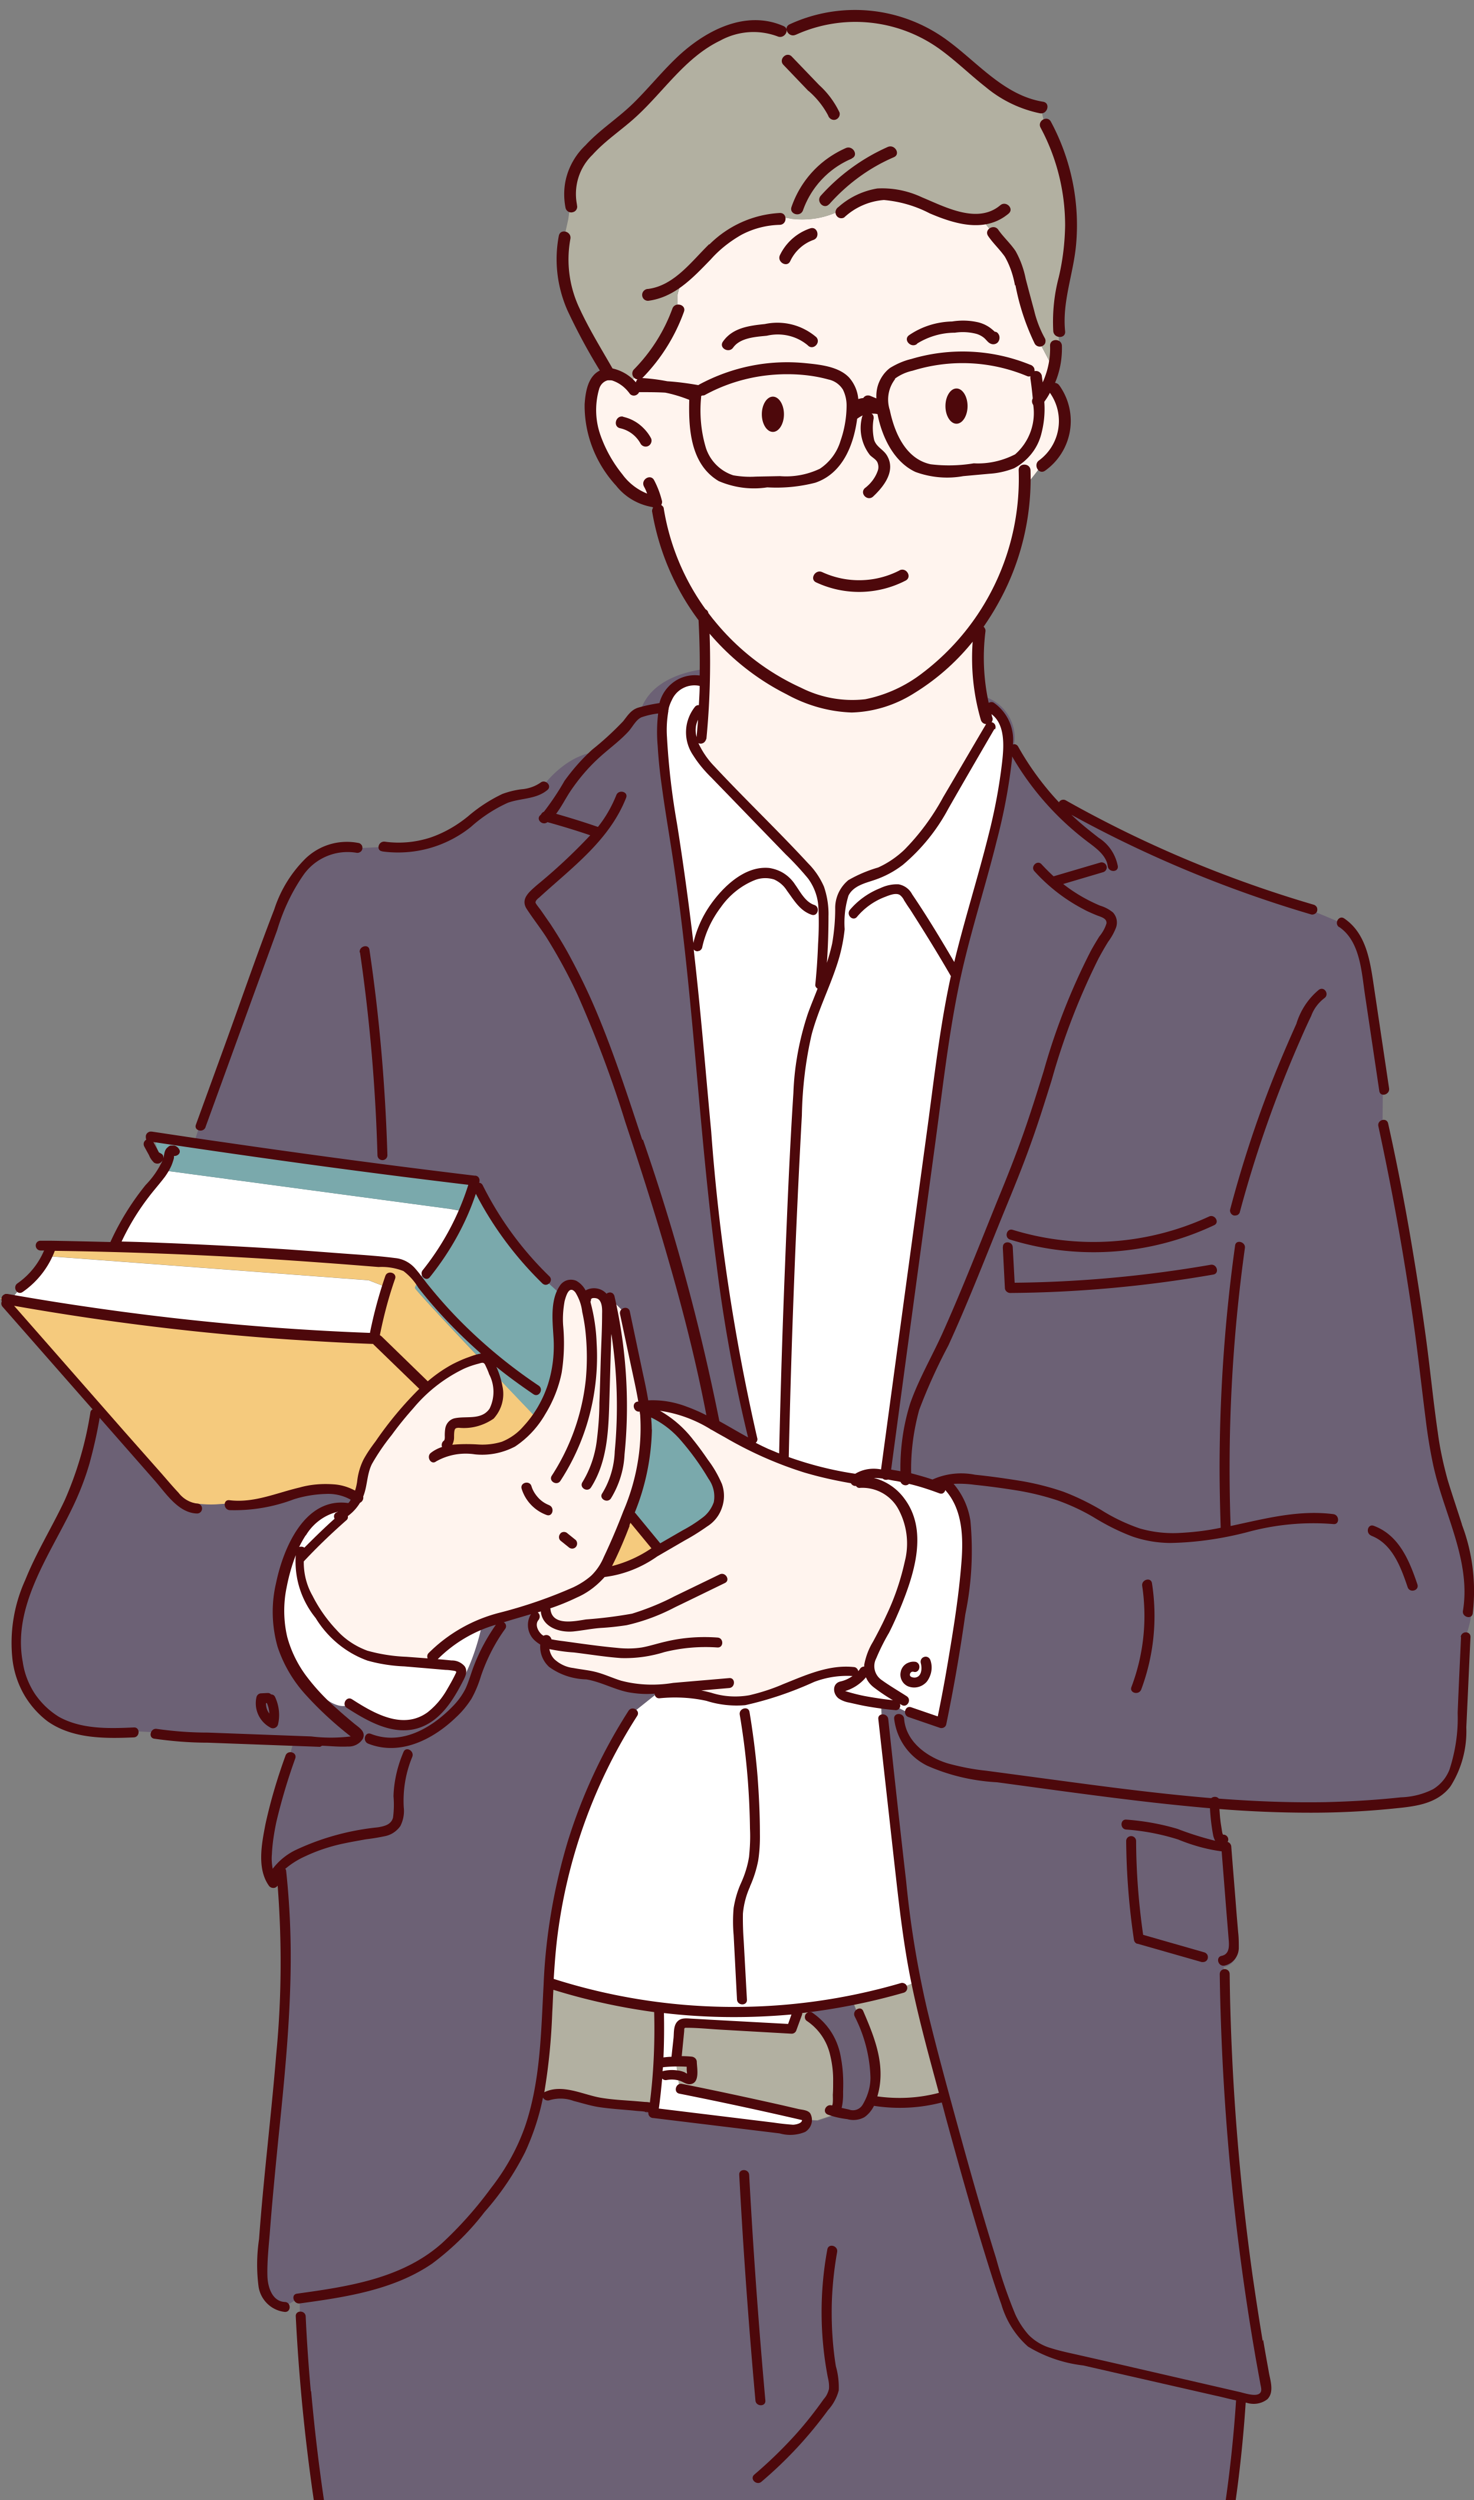 <svg xmlns="http://www.w3.org/2000/svg" width="92" height="156"><rect width="100%" height="100%" fill="#808080" stroke="none"/><path fill="#fff" d="M43.25 46.52c.12.29.28.56.47.82v-1.22c.07-.7.12-1.41.16-2.11l-.34.32c-.25.3-.42.67-.47 1.06-.05.39 0 .79.18 1.14Z"/><path fill="#fff4ee" d="m65.75 24.24-.32-.4c.12-.28.22-.58.29-.88l-.9-1.71c-.35-.65-.61-1.34-.77-2.07l-.55-2.09c-.09-.37-.2-.72-.38-1.06-.31-.57-.84-.98-1.19-1.53l-.68-.86c-1.27-.2-2.51-.5-3.73-.92-2.13-.72-3.23-.96-4.58.13-1.05.68-2.3.96-3.54.8-1.31-.3-2.68.02-3.73.86-1.01.66-1.9 1.48-2.64 2.41-.37.42-.62.92-.74 1.47v.96c-.54 1.48-1.39 2.84-2.49 3.96l-.64.8-1.18-.73v-.02c-.17 0-.33.04-.47.13a1.6 1.6 0 0 0-.61 1.12c-.15.91-.09 1.83.2 2.69.22.63.52 1.23.89 1.79.66 1.05 1.59 2.1 2.81 2.2l-.04-.15.27.74c.4 2.4 1.38 4.68 2.84 6.63.07 1.09.09 2.16.09 3.24l.14-.02v.89l-.02 1.2-.2.18c-.03.71-.09 1.41-.16 2.11v1.22c.28.37.6.72.92 1.04l5.17 5.33c.51.47.94 1.04 1.25 1.66.24.68.34 1.42.28 2.15-.02 1.3-.09 2.6-.2 3.9.37-.77.69-1.57.97-2.38.19-.44.28-.93.26-1.42-.09-.74.05-1.48.4-2.13.54-.5 1.19-.83 1.91-.98 2.11-.8 3.4-2.87 4.55-4.82l2.31-3.92.15-.43-.32-.59c-.09-.23-.36-1.33-.36-1.33l.05.03s0-.07.04-.08h.04l.06.03a14.74 14.74 0 0 1-.11-3.98l.06-.64c1.7-2.45 2.64-5.35 2.75-8.33.55-.65 1.1-1.39 1.1-1.39.73-.52 1.23-1.3 1.39-2.19s-.04-1.8-.56-2.52c-.03-.04-.05-.08-.08-.11Z"/><path fill="#fff" d="M52.43 105.73a.337.337 0 0 1-.11-.17.375.375 0 0 1 0-.21c-.05-.21-.03-.45-.09-.73-.02-.1-.03-.21-.03-.32-2.37.26-4.6 2.16-6.99 1.81-.55-.08-1.08-.27-1.62-.38-.84-.13-1.68-.15-2.52-.05l-.06-.02c-.78.63-1.58 1.26-1.58 1.26a33.35 33.35 0 0 0-5.1 14.67c-.07.71-.12 1.43-.16 2.15l.24.09c2.13.68 4.32 1.16 6.53 1.45-.07-.11-.04-.26.62-.26h8.39l-.15.35c.42-.04.83-.09 1.24-.15.99-.49 1.93-.73 2.1-.44.02.02.03.05.04.08 1.04-.2 2.06-.46 3.07-.76l.84-.34c-.05-.24-.09-.48-.15-.71-.4-2.11-.63-4.23-.87-6.35l-1.04-9.35s-.02-.37-.04-.98c-.73-.09-1.44-.23-2.15-.4-.15-.04-.31-.11-.44-.21l.02-.03Zm1.11-13.51a2.8 2.8 0 0 1 1.7-.34c1.12-8.35 2.26-16.71 3.39-25.05.26-1.84.5-3.66.89-5.47.99-4.72 2.81-9.26 3.3-14.06.12-1.16.03-2.56-.99-3.12l-.76-.69s-.02-.02-.02-.03l-.05-.03s.27 1.1.36 1.33l.32.61-.15.43-2.31 3.92c-1.14 1.95-2.43 4.02-4.55 4.82-.72.15-1.37.48-1.91.98a3.57 3.57 0 0 0-.4 2.13c.03.49-.07.98-.26 1.42-.27.81-.6 1.6-.97 2.38.12-1.3.19-2.59.2-3.9.05-.73-.04-1.45-.29-2.15-.31-.62-.73-1.19-1.25-1.66l-5.18-5.33c-.33-.33-.64-.68-.92-1.04-.19-.25-.35-.53-.47-.82-.16-.36-.22-.75-.17-1.14.05-.39.21-.76.46-1.06l.34-.32.2-.18v-1.2l-.38-.12c-.83-.2-1.68.21-2.06.98-.34.75-.49 1.59-.4 2.41.15 2.44.46 4.88.91 7.28 1.89 12.16 1.77 24.66 4.76 36.6l.04.5c1.99.98 4.11 1.64 6.3 1.97.02-.02.06-.08.3-.04v-.02Z"/><path fill="#b2b0a1" d="M41.06 125.35s-.08-.07-.1-.11c-2.22-.28-4.4-.77-6.53-1.45l-.24-.09a48.72 48.72 0 0 1-.66 7.13c.26-.02.49-.04.58-.05 1.12 0 2.23.14 3.3.41.7.1 1.4.14 2.11.21.21.02 1.2.09.84.1l.39.08c.29-2.06.39-4.15.32-6.23Zm12.13-.54c.14.28.25.58.35.87.43.92.75 1.87.96 2.85.19.93.07 1.9-.33 2.75l.42-.14c1.4.21 2.82.13 4.19-.27h.15c-.17-.64-.34-1.29-.52-1.93-.47-1.75-.93-3.48-1.3-5.25l-.84.34c-1.02.32-2.04.57-3.07.77Zm-1.47 6.9.2.03c.2-.05.26-.32.27-.54.09-.98.03-1.97-.15-2.92-.2-.97-.77-1.83-1.6-2.38 0 0-.38-.24.61-.73-.41.06-.83.11-1.24.15l-.14.33-.34.93-6.52-.37a.344.344 0 0 0-.28.02c-.09.04-.16.12-.19.21-.02.05-.03.11-.02.17l-.19 1.81.26 1.92c2.61.51 5.22 1.08 7.81 1.68.05.07.08.15.08.24l.73.04 1.37-.45-.67-.15s-.02.03-.03.02h.03Z"/><path fill="#fff" d="M24.37 78.82c.31 0 .61.08.89.2.29.19.54.44.73.73.05.06.09.12.15.18.72-1.2 2.86-4.33 2.86-4.33l-1.02-.18-17.78-2.39V73l-3.15 4.82c5.78.15 11.57.49 17.33 1ZM8.74 82.39c3.22.5 14.27 1.1 14.27 1.1l1.23-3.12-1.23-.48-20.1-1.51-2.24 2.73c1.56.26 5.52.89 8.06 1.28"/><path fill="#f5ca7d" d="M39.17 94.43c-.32.86-.7 1.69-1.07 2.51-.18.44-.4.86-.68 1.25 1.05-.33 2.08-.73 3.07-1.2l.73-.42-2.06-2.16Zm-27.82-.75c.69.17 1.4.25 2.12.23l.9-.06c1.25.07 2.48-.13 3.64-.58a6 6 0 0 1 3.65-.22c.26.08.49.21.67.4.1-.19.17-.39.22-.6.08-.34.09-.69.18-1.03.18-.56.46-1.07.84-1.52 1.68-2.34 3.59-4.84 6.39-5.49h.03c-2.34-2.47-4.08-4.35-4.08-4.43.06-.15.14-.31.23-.44-.05-.06-.09-.12-.15-.18-.19-.29-.44-.54-.73-.73-.28-.13-.58-.2-.89-.2-7.24-.64-14.51-1.01-21.78-1.1l.32.64 20.1 1.51 1.23.48-1.23 3.12s-11.05-.6-14.27-1.1C6.2 81.99 2.23 81.34.68 81.1l-.66-.11s3.01 3.67 5.95 7.07c2.45 2.82 4.84 5.47 5.37 5.6h.03Zm19.14-5.24c-.56.31-1.2.44-1.83.38a.89.89 0 0 0-.39.09c-.3.21-.15.73-.25 1.07-.03.09-.09.18-.17.23l.02.36c1.08-.27 2.4.11 3.51-.25.65-.25 1.23-.67 1.66-1.22.17-.19.32-.39.47-.6-.93-.98-1.85-1.95-2.71-2.85.16.38.26.78.31 1.18.08.61-.16 1.22-.61 1.61Z"/><path fill="#7aa9ac" d="m39.17 94.43 2.06 2.16 1.79-1.04c.8-.46 1.69-1.05 1.8-1.98 0-.73-.26-1.43-.73-1.99-.98-1.46-2.08-3-3.74-3.58h.18c-.13-.05-.25-.09-.34-.13.04.33.08.68.09 1.02.02 1.91-.36 3.78-1.11 5.53ZM27.97 75.4l1.02.18s-2.15 3.14-2.87 4.33c-.09.14-.17.28-.23.44 0 .08 1.75 1.96 4.08 4.42.12-.03.25-.03.36.02.11.08.2.19.23.32.08.17.15.35.22.53.86.92 1.79 1.88 2.71 2.85a7.592 7.592 0 0 0 1.37-4.29c0-1.16-.25-2.38.17-3.45l-.95-.87c-.27-.27-.54-.54-.79-.82a20.672 20.672 0 0 1-3.41-4.93l-.22-.46-17.54-2.4-2.51-.34.57 2.07v.03l17.79 2.39v-.02Z"/><path fill="#6c6175" d="M42.14 53.17c-.45-2.4-.75-4.84-.91-7.28-.09-.83.05-1.66.4-2.41.38-.77 1.23-1.17 2.06-.98l.39.12v-.89l-.13.02c-1.07.14-3.34.65-3.97 2.59-.32.11-.66.57-.87.86-.25.3-.52.57-.81.82-.34.3-.71.59-1.05.9-1.98.17-3.38 2.16-3.38 2.16-.61.36-1.3.57-2.01.62-1.36.34-2.35 1.47-3.52 2.22a6.621 6.621 0 0 1-4.47.93l-1.62.08c-1.3-.25-2.63.25-3.45 1.29a10.86 10.86 0 0 0-1.77 3.45l-4.58 12.6-.34 1.04 17.54 2.4.22.46c.9 1.8 2.06 3.45 3.41 4.93.26.28.52.56.79.82l.95.87s.02-.05.03-.08c.06-.18.18-.33.35-.44.47-.23.9.39 1.03.9 0 .02 0 .04.02.06l.07-.06c0-.3.31-.45.61-.43.23-.09.57.09.9.33v-.05l.23.24c.25.21.48.45.7.7l.84 3.97c.13.61.26 1.22.35 1.83a5.8 5.8 0 0 1 2.99.53c1.05.44 2.01 1.08 3 1.62.26.14.52.27.78.4l-.04-.5c-2.98-11.94-2.87-24.43-4.76-36.59l.02-.02Zm49.41 44.71c-.32-2.03-1.21-4.02-1.72-6.04-.38-1.69-.65-3.4-.8-5.12-.65-5.55-1.56-11.06-2.74-16.54l.02-2.2-1.01-6.82c-.2-1.35-.49-2.85-1.64-3.6l-1.77-.74a74.228 74.228 0 0 1-15.58-6.55l-2.6-2.65c-.17-.27-.33-.54-.49-.82.1-.34.13-.69.1-1.04a2.73 2.73 0 0 0-.98-1.81c-.27-.22-.59-.39-.92-.49-.08-.03-.15-.04-.23-.06l-.06-.03s-.07 0-.09.03v.04s0 .03.02.03l.76.69c1.02.56 1.11 1.98.99 3.12-.49 4.8-2.32 9.35-3.3 14.06-.38 1.81-.63 3.64-.89 5.47-1.14 8.35-2.28 16.7-3.39 25.05.77.08 1.51.29 2.2.62h.02l1.59.16c1.45 1.39 1.38 3.69 1.15 5.69-.36 3.09-.85 6.16-1.48 9.2l-1.98-.68-.57-.29-.34-.17-.79-.09.04.98 1.04 9.35c.24 2.13.47 4.25.87 6.35.04.24.09.48.15.71.37 1.77.83 3.51 1.3 5.25.17.64.34 1.29.52 1.93 1.11 4.12 2.24 8.24 3.58 12.29.41 1.22.9 2.52 1.98 3.22.59.33 1.23.56 1.9.68l10.99 2.51.32.07c.49.11 1.17.14 1.25-.45v-.25c-1.59-8.5-2.44-17.12-2.57-25.77l-.35-6.13-.14-4.52c3.89.35 7.8.32 11.69-.09.72-.03 1.41-.24 2.04-.58 1.3-.85 1.49-2.63 1.57-4.18l.12-2.68c.03-.06.14-1.75.2-3.01.47-1.33.49-2.76.05-4.11Zm-52.25 7.43c-.82-.15-1.57-.57-2.38-.76-.73-.08-1.43-.24-2.12-.48-.31-.13-.56-.37-.7-.67-.15-.3-.19-.64-.11-.97a1.98 1.98 0 0 1-.4-.23.987.987 0 0 1-.26-1.35c.15-.2.26-.42.32-.66-1.21.38-2.45.69-3.59 1.14-.44 2.09-1.54 4.89-3.37 5.81-.23.16-.49.29-.75.38-1.45.46-2.95-.4-4.23-1.22 0 0-.41.35-1.43-.37-.26-.19-.5-.39-.73-.61a6.934 6.934 0 0 1-2.2-4.46c-.26-1.62.61-3.44.96-4.44.08-.27.24-.52.46-.7.12-.35.34-.67.63-.91.72-.62 1.65-.95 2.6-.92.12-.15.22-.31.32-.48-.2-.18-.43-.32-.67-.4a5.995 5.995 0 0 0-3.65.22c-1.16.45-2.4.65-3.64.58l-.9.06c-.71.03-1.42-.05-2.12-.23-.53-.14-2.92-2.76-5.38-5.61l-.05.13a23.72 23.72 0 0 1-.98 3.99c-.7 1.69-1.5 3.34-2.4 4.94-.9 1.61-1.43 3.38-1.57 5.22-.12 1.87.7 3.66 2.18 4.79 1.48 1 3.38.99 5.16.92l10.06.53-.31 1.11c-.72 1.87-1.21 3.82-1.46 5.81-.12.71.02 1.45.39 2.07 0-.44.21-.86.56-1.13l-.06.34c.95 8.14-.71 16.35-1.15 24.53-.07.57-.02 1.14.15 1.68.18.56.67.95 1.24 1l.84-.51.14-.02c2.93-.41 6-.89 8.37-2.65.97-.77 1.86-1.66 2.62-2.63 1-1.11 1.87-2.34 2.58-3.64.58-1.15 1.01-2.39 1.25-3.65.39-2.36.61-4.74.66-7.13.04-.72.09-1.44.16-2.15.52-5.23 2.27-10.25 5.1-14.67l1.58-1.26c-.1-.03-.35-.12-.7-.26-.34 0-.68-.02-1.02-.08"/><path fill="#fff" d="m42.41 130.35-.26-1.92c.06-.61.13-1.22.19-1.81-.03-.2.12-.39.32-.41.06 0 .11 0 .17.02l6.52.37.34-.93.14-.33.15-.35h-8.39c-.67 0-.68.15-.61.26.03.04.07.08.1.11.09 2.09-.03 4.17-.32 6.25-.02.09-.03.18-.04.27l8.34 1.01c.31.07.62.04.91-.07.2-.1.33-.31.34-.53 0-.09-.03-.17-.08-.24-2.58-.62-5.19-1.18-7.8-1.7Z"/><path fill="#6c6175" d="M66.37 147.08a5.62 5.62 0 0 1-1.9-.68c-1.08-.7-1.58-2-1.98-3.22-1.35-4.06-2.47-8.17-3.58-12.29h-.15c-1.37.39-2.79.48-4.19.26l-.42.14c.4-.86.52-1.82.33-2.75-.2-.98-.53-1.95-.96-2.85-.1-.3-.22-.59-.35-.87-.02-.02-.03-.05-.04-.08-.16-.28-1.11-.05-2.1.44s-.61.73-.61.73c.83.54 1.41 1.4 1.6 2.38.19.97.24 1.95.15 2.92 0 .21-.06.49-.27.54l-.2-.02h.02l.67.15-1.37.45-.73-.04c0 .22-.15.43-.34.53-.29.11-.61.14-.91.07l-8.34-1.01c.02-.09.03-.18.04-.27l-.38-.11c.37-.02-.62-.08-.84-.1-.71-.07-1.41-.1-2.11-.21a13.62 13.62 0 0 0-3.3-.41c-.09.02-.32.04-.58.05-.25 1.27-.67 2.5-1.25 3.65a20.82 20.82 0 0 1-2.58 3.64c-.78.98-1.66 1.86-2.62 2.63-2.38 1.77-5.43 2.26-8.37 2.65v1.13c.36 7.13 1.35 14.21 2.93 21.16l.43 1.22s21.69 1.47 33.01 1.22c11.32-.25 19.03 0 19.03 0a83.99 83.99 0 0 0 3.27-18.47l.02-.07-11.03-2.51-.02.02Z"/><path fill="#fff4ee" d="M43.58 105.72c.55.1 1.08.3 1.62.38 2.4.35 4.63-1.53 6.99-1.81.35-.04.69-.04 1.04 0 0 0 .84.32.98.03.05-.19.09-.38.09-.57.12-.59.33-1.16.65-1.67.03-.05.07-.11.1-.17.02-.03.03-.06.04-.09.78-1.59 1.95-4.42 1.76-5.81-.19-1.42-.62-2.65-2.04-3.33a4.6 4.6 0 0 0-1.3-.47c-.24-.03-.28.03-.28.03a21.39 21.39 0 0 1-6.3-1.97c-.26-.13-.53-.27-.78-.4-1-.55-1.96-1.17-3-1.62-.94-.44-1.97-.62-2.99-.53 0 .05.02.1.03.16.09.03.21.08.34.13h-.18c1.66.56 2.75 2.12 3.74 3.58.47.56.73 1.26.73 1.99-.11.92-1 1.51-1.8 1.98l-1.79 1.04-.73.42c-1 .47-2.03.87-3.07 1.2-.03.03-.05.07-.08.09-.35.39-.78.71-1.25.94-.78.4-1.61.74-2.45.99-.07.24-.18.46-.32.66a.987.987 0 0 0 .26 1.35c.12.09.26.17.39.23-.15.67.19 1.35.82 1.63.68.24 1.39.4 2.12.48.81.19 1.56.6 2.38.76.33.06.67.09 1.02.08.34.14.59.22.7.26l.06.02c.84-.09 1.69-.07 2.52.05M36.93 81c.03-.13.11-.23.22-.28-.3-.03-.61.13-.61.43l-.07.06c.07.25.13.5.18.75.13-.48.23-.81.27-.96Z"/><path fill="#fff4ee" d="M37.36 98.3s.05-.06.08-.09c.27-.39.5-.8.68-1.25.37-.83.73-1.67 1.07-2.51.74-1.75 1.13-3.63 1.11-5.53-.02-.34-.05-.68-.09-1.02 0-.05-.02-.1-.03-.16-.09-.62-.22-1.22-.35-1.83l-.84-3.97c-.22-.25-.45-.48-.7-.7l-.24-.24v.05c-.32-.25-.67-.43-.9-.33-.11.05-.2.16-.22.28-.04.15-.15.48-.28.95-.05-.26-.11-.5-.18-.75 0-.02 0-.04-.02-.06-.14-.5-.56-1.12-1.03-.9-.16.1-.29.26-.35.44 0 .03-.02.05-.03.08-.43 1.08-.17 2.29-.17 3.45a7.6 7.6 0 0 1-1.37 4.3c-.15.21-.3.41-.47.6-.44.55-1.01.97-1.66 1.21-1.12.37-2.43-.02-3.51.25l-.02-.36c.09-.05.15-.14.17-.23.1-.34-.05-.85.25-1.07.12-.07.26-.1.39-.09.64.06 1.27-.07 1.83-.38.46-.4.7-1 .62-1.61-.04-.41-.15-.8-.31-1.18-.07-.18-.15-.35-.22-.53a.618.618 0 0 0-.23-.32.633.633 0 0 0-.36-.02h-.03c-2.79.66-4.72 3.16-6.39 5.49-.37.45-.65.97-.84 1.52-.09.33-.1.68-.18 1.03-.05.21-.13.41-.22.6-.09.17-.2.33-.32.48-.25.31-.56.56-.92.74l-1.25 1.47-1.19 1.33c.02 1.11.38 2.18 1.04 3.06a6.71 6.71 0 0 0 2.77 2.64c.86.32 1.77.5 2.68.52l1.66.14.15-.44c.86-.92 1.92-1.62 3.1-2.04 1.15-.44 2.39-.75 3.6-1.14.84-.26 1.67-.58 2.45-.99.47-.24.89-.55 1.25-.94"/><path fill="#fff" d="m59.03 92.67-1.59-.16h-.02c-.69-.33-1.44-.55-2.2-.62-.59-.07-1.19.05-1.7.34.45.09.89.26 1.3.47 1.42.68 1.84 1.92 2.04 3.33.19 1.39-.97 4.22-1.76 5.81-.02.03-.03.07-.04.09-.03.06-.06.12-.1.17-.32.51-.54 1.08-.65 1.67 0 .2-.04.39-.09.57-.14.27-.99-.03-.99-.03-.34-.04-.69-.04-1.04 0 0 .1.02.21.03.32.05.27.03.53.09.73-.03.14 0 .28.11.38.13.1.28.17.45.2.71.17 1.42.31 2.15.4.26.03.53.07.79.09l.34.17.57.29 1.98.69c.63-3.05 1.13-6.12 1.48-9.2.23-2 .3-4.29-1.15-5.69m-32.07 10.7-.15.45-1.66-.14c-.92-.03-1.83-.2-2.68-.52a6.593 6.593 0 0 1-2.77-2.64 5.368 5.368 0 0 1-1.04-3.06l1.19-1.33 1.25-1.47c.36-.17.67-.42.92-.73a3.82 3.82 0 0 0-2.6.92c-.29.24-.5.55-.63.91-.22.18-.38.42-.46.7-.35 1-1.22 2.82-.96 4.44.15 1.71.94 3.29 2.2 4.47.23.22.48.43.73.61 1.02.72 1.43.37 1.43.37 1.28.82 2.78 1.69 4.23 1.22.27-.09.52-.21.75-.38 1.83-.92 2.92-3.72 3.37-5.81a7.191 7.191 0 0 0-3.1 2.01Z"/><path fill="#b2b0a1" d="m39.15 24.12.64-.8c1.11-1.13 1.96-2.48 2.49-3.96v-.96c.12-.55.38-1.05.75-1.47.76-.94 1.66-1.76 2.64-2.41.52-.41 1.12-.71 1.77-.86.65-.15 1.32-.15 1.97 0 1.24.15 2.48-.13 3.54-.8 1.35-1.09 2.45-.85 4.58-.13 1.21.42 2.46.73 3.73.92l.68.86c.35.55.88.96 1.19 1.53.17.33.29.69.38 1.06l.55 2.09c.15.73.42 1.42.77 2.07l.9 1.71c.56-.55.31-2.28.31-2.28-.18-1.52.33-3.02.58-4.53.46-2.87-.04-5.81-1.42-8.37l-.24-1.08a7.476 7.476 0 0 1-3.53-1.79c-1-.9-2.05-1.74-3.13-2.51a9.426 9.426 0 0 0-8.88-.57l-.76.09c-1.76-.8-3.85-.04-5.37 1.16s-2.63 2.8-4.09 4.08c-.96.73-1.85 1.52-2.68 2.39-.42.44-.72.97-.88 1.55s-.18 1.19-.06 1.78l-.11.79-.26 1.17c-.24 1.19-.17 2.4.19 3.56.33.95.77 1.86 1.29 2.7l1.29 2.28v.02l1.19.73Z"/><path fill="#6c6175" d="M72.78 114.25s2.97-.02 3.58.57c.45.44.77 4.66.9 6.77.03.62-.44 1.14-1.04 1.17h-1.18l-2.27-8.5Z"/><path fill="#4d080b" d="M63.05 77.35c4.21 1.3 8.74.98 12.73-.9.37-.17.04-.71-.32-.54a17.17 17.17 0 0 1-12.25.83c-.38-.12-.55.49-.16.61Z"/><path fill="#4d080b" d="m62.59 77.83.13 2.53c0 .17.15.31.32.32 4.26-.03 8.5-.42 12.69-1.15.4-.07.23-.68-.17-.61-4.04.7-8.13 1.08-12.23 1.12l-.12-2.22c-.02-.4-.64-.4-.61 0Zm20.99-19.99c1.31.88 1.4 2.79 1.61 4.2l.9 6.04c.06.4.67.23.61-.17l-.95-6.37c-.23-1.54-.46-3.29-1.85-4.23-.33-.23-.65.31-.32.54Zm7.67 37.29c-.29-.92-.61-1.85-.89-2.77-.27-.98-.49-1.98-.62-2.98-.3-2.05-.49-4.12-.78-6.19-.28-2.06-.61-4.13-.96-6.18-.4-2.32-.85-4.61-1.36-6.91-.09-.39-.69-.23-.61.17.87 4.02 1.6 8.07 2.18 12.15.29 2.04.51 4.07.77 6.11.12 1 .28 1.99.49 2.96.21.94.51 1.85.81 2.75.67 2.01 1.39 4.12 1.03 6.27-.07.39.54.57.61.17.22-1.88 0-3.78-.68-5.56Zm-.06 7.02c-.07 1.58-.15 3.16-.21 4.74.04 1.2-.14 2.39-.51 3.53-.2.51-.55.93-1.02 1.22-.63.32-1.32.49-2.02.51-1.56.17-3.11.26-4.68.3-2.24.04-4.45-.05-6.68-.22a.299.299 0 0 0-.23-.11.35.35 0 0 0-.24.08c-3.85-.32-7.68-.86-11.5-1.37l-2.54-.34c-.8-.08-1.6-.24-2.38-.45-1.29-.39-2.63-1.33-2.75-2.79-.03-.4-.66-.4-.62 0 .15 1.28.94 2.39 2.09 2.94 1.37.6 2.83.94 4.33 1.02 3.26.44 6.52.9 9.78 1.27 1.17.13 2.35.25 3.51.35.03.55.09 1.1.19 1.63.02.14.07.27.13.4-.79-.2-1.57-.44-2.34-.74-1.04-.31-2.12-.5-3.2-.58-.4-.03-.4.6 0 .62 1.1.08 2.19.29 3.23.62.88.36 1.79.62 2.72.74l.27 3.43.15 1.85c.03.44.16 1.12-.42 1.24-.39.08-.23.68.17.61.52-.11.89-.56.9-1.1 0-.32 0-.65-.04-.97l-.09-1.06c-.11-1.44-.23-2.86-.34-4.29 0-.07-.03-.13-.07-.19a.355.355 0 0 0-.16-.11c.09-.15.03-.33-.11-.41a.283.283 0 0 0-.18-.04c0-.03-.02-.05-.03-.08-.02-.07-.03-.15-.04-.21-.03-.21-.07-.41-.09-.62-.03-.23-.04-.46-.06-.69 1.9.15 3.8.23 5.71.23 1.66 0 3.32-.08 4.96-.24 1.36-.14 2.85-.22 3.75-1.4.7-1.1 1.04-2.39.99-3.69.09-1.87.17-3.74.26-5.61.03-.42-.59-.42-.61 0v-.02ZM80.92 63.87c-.4.89-.79 1.79-1.16 2.69-1.19 2.9-2.18 5.88-2.98 8.91-.02.08 0 .16.04.23s.11.12.18.14c.08.02.16 0 .23-.02.07-.04.13-.1.15-.17.99-3.7 2.26-7.31 3.8-10.81.21-.49.43-.97.66-1.45.16-.44.44-.81.81-1.1.34-.22.03-.76-.32-.54-.67.55-1.15 1.28-1.41 2.11Z"/><path fill="#4d080b" d="m70.98 121.28 4.03 1.15c.08 0 .16 0 .23-.04s.12-.1.14-.18a.36.36 0 0 0-.02-.23.353.353 0 0 0-.17-.15l-3.84-1.1c-.28-1.94-.43-3.89-.44-5.85a.31.31 0 0 0-.09-.22c-.06-.06-.14-.09-.22-.09s-.16.03-.22.09a.31.31 0 0 0-.09.22c.02 2.07.18 4.13.49 6.19.03.11.11.2.21.22Z"/><path fill="#4d080b" d="M78.81 146.07c-.23-1.39-.44-2.76-.64-4.15-.77-5.53-1.23-11.09-1.38-16.66-.02-.69-.03-1.39-.04-2.08 0-.08-.03-.17-.09-.22-.06-.06-.14-.09-.22-.09s-.16.03-.22.09a.31.31 0 0 0-.09.22c.12 8.1.88 16.18 2.28 24.16.06.32.11.62.17.94.03.16.06.33.09.5.03.15.1.38 0 .51-.22.33-1.09 0-1.37-.05l-3.95-.91-3.95-.91-1.98-.45c-.61-.14-1.22-.26-1.82-.45-.53-.15-1.02-.44-1.41-.84-.34-.39-.62-.82-.83-1.29-.47-1.14-.87-2.3-1.19-3.48-.8-2.55-1.53-5.12-2.24-7.7-.71-2.59-1.43-5.19-2.06-7.81-.61-2.63-1.05-5.3-1.31-7.99-.31-2.69-.61-5.41-.9-8.1l-.22-2.04c-.04-.39-.67-.4-.62 0l.94 8.44c.31 2.74.59 5.5 1.16 8.2.47 2.25 1.08 4.46 1.68 6.68-1.25.33-2.55.4-3.84.22.06-.21.11-.42.14-.62.26-1.66-.38-3.21-1.02-4.7-.15-.37-.7-.05-.54.32.61 1.19.95 2.49.99 3.83 0 .61-.19 1.2-.5 1.71-.18.28-.53.4-.84.28l-.46-.1c.08-.33.1-.68.09-1.01.03-.7 0-1.4-.13-2.1-.09-.57-.29-1.12-.6-1.61s-.72-.9-1.2-1.23a.33.33 0 0 0-.24-.02c-.08.03-.14.08-.18.15-.07.15-.03.32.1.4.74.5 1.26 1.27 1.45 2.15.13.54.19 1.09.18 1.63 0 .27 0 .55-.02.82 0 .08.03.6-.05.67-.35-.13-.64.38-.28.56.4.15.81.24 1.23.29.36.1.74.06 1.07-.12.26-.18.46-.43.6-.71 1.41.22 2.85.15 4.23-.21.08.27.15.55.22.82.73 2.67 1.47 5.34 2.27 7.97.39 1.27.78 2.55 1.23 3.81.3 1.02.87 1.93 1.66 2.63 1.05.64 2.24 1.04 3.45 1.18l4.12.94 4.12.94c.43.09.86.21 1.3.3a84 84 0 0 1-2.17 14.2 78.99 78.99 0 0 1-1.08 4.01c-.02.08 0 .16.04.23s.11.12.18.14c.08.02.16 0 .23-.02.07-.04.13-.1.15-.17a83.9 83.9 0 0 0 3.25-18.25h.03c.45.15.94.08 1.32-.21.45-.45.18-1.18.09-1.72-.12-.66-.24-1.33-.35-1.99M57 104.31c.38.14.55-.47.17-.61a.808.808 0 0 0-.31 0c-.1.02-.2.06-.29.11-.09.06-.17.13-.23.22s-.1.18-.12.29c-.09.39.13.79.5.92.4.14.84.02 1.13-.31.29-.39.38-.89.22-1.34a.335.335 0 0 0-.15-.18.287.287 0 0 0-.24-.02c-.16.05-.25.21-.21.38.09.32.07.87-.37.91-.12 0-.3-.03-.31-.17 0-.1.07-.19.16-.2H57ZM23.88 53.13c.98.13 1.97.06 2.91-.2s1.84-.72 2.6-1.33c.69-.62 1.47-1.13 2.31-1.51.84-.3 1.77-.21 2.47-.8.31-.26-.14-.7-.44-.45-.35.24-.77.38-1.19.41-.4.05-.8.15-1.18.29-.78.37-1.5.84-2.15 1.4-.71.58-1.51 1.04-2.37 1.33-.91.29-1.87.38-2.81.25-.41-.06-.58.54-.18.6ZM12.83 70.32l2.97-8.17 1.5-4.11c.36-1.21.9-2.37 1.61-3.4a3.366 3.366 0 0 1 3.33-1.43c.08.02.16 0 .23-.04s.12-.1.14-.18a.36.36 0 0 0-.02-.23.353.353 0 0 0-.17-.15c-1.19-.25-2.42.09-3.32.93-.91.89-1.59 1.99-1.98 3.2-1.09 2.81-2.07 5.68-3.1 8.51l-1.79 4.92c-.15.38.46.54.6.16Zm9.64-10.89c.61 4.19.97 8.42 1.09 12.65 0 .08.03.16.09.22s.14.09.22.09.16-.03.22-.09a.31.31 0 0 0 .09-.22c-.13-4.29-.49-8.57-1.12-12.81-.05-.4-.66-.23-.61.16h.02Z"/><path fill="#4d080b" d="M20.1 108.93c.53.02 1.08.08 1.61.05.37.02.73-.16.93-.47.22-.45-.21-.7-.52-.95-.36-.3-.72-.6-1.07-.92-.71-.61-1.35-1.29-1.91-2.03s-.97-1.58-1.21-2.46a7.205 7.205 0 0 1-.04-3.1c.13-.68.32-1.36.57-2.01-.1 1.42.34 2.81 1.24 3.92.75 1.23 1.9 2.18 3.24 2.66.75.21 1.52.33 2.3.36l2.58.22c.17 0 .33.03.5.05.2.04.18.06.09.24-.15.31-.32.61-.49.9-.32.57-.73 1.06-1.24 1.46-1.54 1.11-3.34.06-4.71-.82-.34-.22-.66.33-.32.54 1.31.84 2.94 1.79 4.55 1.23 1.32-.46 2.1-1.74 2.7-2.91.15-.29.31-.61.1-.92-.2-.23-.5-.37-.81-.36-.29-.03-.58-.06-.87-.08a8.51 8.51 0 0 1 3.63-2.15c-.55.79-1.01 1.63-1.35 2.51-.19.48-.32.98-.53 1.45-.21.43-.5.82-.84 1.16-1.31 1.34-3.18 2.43-5.08 1.69-.38-.15-.54.46-.17.61 1.99.79 4.05-.26 5.48-1.64.37-.34.69-.73.96-1.15.26-.46.46-.96.61-1.46.36-1.04.86-2.03 1.5-2.91a.28.28 0 0 0-.04-.38c-.02-.02-.04-.03-.06-.03.57-.18 1.14-.34 1.71-.51-.34.56-.21 1.28.29 1.69.09.08.19.14.29.21-.04.52.16 1.03.55 1.39.67.49 1.48.76 2.32.78.91.15 1.72.62 2.61.8.55.1 1.1.14 1.66.09 0 .15.1.28.26.29h.04c.98-.1 1.98-.05 2.93.16.78.25 1.61.34 2.42.27 1.48-.33 2.92-.82 4.3-1.45a5.81 5.81 0 0 1 2.4-.37c-.22.16-.48.28-.75.34-.52.12-.5.75-.13 1.05.2.14.44.23.68.27.31.07.61.14.92.2.64.12 1.29.21 1.95.27.15.02.29-.09.31-.25 0-.04 0-.09-.02-.14l.1.06c.34.22.66-.32.32-.54-.53-.34-1.08-.66-1.59-1.03-.42-.31-.55-.87-.31-1.33.23-.55.5-1.09.8-1.6.27-.53.51-1.08.74-1.63.83-2.04 1.69-4.71.26-6.68a3.404 3.404 0 0 0-1.95-1.35c.19 0 .38.02.55.04.09.08.22.1.34.06.15.03.29.06.42.08.13.02.24.04.36.07.07.17.26.25.42.19.04-.02.08-.03.1-.07.65.15 1.28.36 1.9.59.04.02.08.02.12.02s.08 0 .11-.03c.04-.02.07-.05.09-.08a.37.37 0 0 0 .05-.11c1.08 1.2 1.13 2.94 1.01 4.48-.16 2.1-.5 4.19-.85 6.27-.19 1.13-.4 2.26-.63 3.37l-1.66-.57c-.38-.13-.55.47-.17.61l1.98.68c.17.04.34-.05.38-.22.47-2.28.87-4.57 1.19-6.87.4-1.92.5-3.87.32-5.83-.13-.86-.49-1.65-1.05-2.31.44-.02.87 0 1.31.06.88.09 1.76.21 2.63.35.87.14 1.72.35 2.54.62.84.3 1.65.68 2.4 1.14.73.44 1.49.82 2.29 1.12.76.26 1.54.39 2.34.4 1.61-.03 3.2-.26 4.76-.66 1.77-.49 3.61-.67 5.43-.52.4.05.39-.57 0-.62-2.19-.28-4.29.29-6.41.74-.21-5.8.09-11.6.89-17.34.06-.39-.55-.56-.61-.17-.64 4.58-.96 9.19-.97 13.81 0 1.27.03 2.54.07 3.81-.9.19-1.8.29-2.7.33-.79.03-1.6-.07-2.36-.29-.84-.29-1.66-.68-2.4-1.15-.75-.44-1.54-.83-2.36-1.14-.84-.29-1.72-.51-2.58-.66-.98-.16-1.96-.3-2.94-.4-.9-.18-1.83-.07-2.65.3-.44-.15-.88-.27-1.33-.39-.03-1.33.15-2.66.5-3.95.52-1.38 1.13-2.72 1.82-4.02 1.26-2.75 2.35-5.58 3.49-8.37.58-1.41 1.16-2.82 1.67-4.26.47-1.3.88-2.62 1.29-3.93.73-2.62 1.72-5.18 2.93-7.6.19-.35.38-.69.6-1.04.2-.27.37-.57.49-.89a.93.93 0 0 0-.19-.93c-.24-.2-.51-.34-.81-.43-.83-.35-1.6-.8-2.3-1.35l2.5-.74c.16-.05.26-.23.2-.39a.298.298 0 0 0-.15-.18.306.306 0 0 0-.23-.03l-2.92.86c-.26-.24-.51-.49-.75-.75-.27-.3-.72.15-.44.44.87.96 1.9 1.76 3.05 2.36.27.15.56.27.85.39.23.09.63.18.59.5-.09.3-.25.58-.45.82-.19.31-.38.62-.55.94-1.22 2.39-2.2 4.89-2.92 7.46-.4 1.29-.8 2.57-1.25 3.85-.49 1.39-1.03 2.75-1.59 4.11-1.14 2.81-2.24 5.64-3.48 8.4-.66 1.46-1.48 2.86-2.01 4.37-.43 1.37-.63 2.8-.61 4.23l-.58-.1c.89-6.64 1.79-13.26 2.69-19.9.46-3.33.82-6.7 1.48-10 .62-3.14 1.64-6.19 2.41-9.29.45-1.71.78-3.44.97-5.19v-.12c1.19 2.05 2.75 3.82 4.63 5.26.52.4 1.25.87 1.34 1.59.05.39.67.4.63 0-.14-.73-.56-1.37-1.19-1.77-.59-.46-1.17-.92-1.71-1.44 4.75 2.61 9.77 4.69 14.97 6.22.08.02.16 0 .23-.04s.12-.1.14-.18a.36.36 0 0 0-.02-.23.353.353 0 0 0-.17-.15c-4.2-1.23-8.28-2.82-12.2-4.77-1.12-.56-2.22-1.14-3.3-1.75a.306.306 0 0 0-.23-.03c-.08.02-.15.07-.19.14v.02c-.99-1.06-1.85-2.23-2.55-3.48a.295.295 0 0 0-.14-.13.212.212 0 0 0-.19 0c.11-1.03-.35-2.02-1.19-2.61-.05-.03-.11-.05-.16-.04-.06 0-.11.02-.16.05-.32-1.47-.39-2.98-.2-4.48 0-.05 0-.1-.03-.15a.273.273 0 0 0-.09-.12c.33-.48.64-.97.92-1.48 1.41-2.52 2.1-5.39 2.01-8.28-.02-.48-.76-.48-.74 0A15.2 15.2 0 0 1 57.57 42a8.63 8.63 0 0 1-3.56 1.63c-1.38.16-2.77-.09-4.02-.72-2.11-.96-3.95-2.39-5.41-4.19-.13-.15-.25-.32-.37-.47 0-.05-.03-.1-.06-.14a.313.313 0 0 0-.11-.09 14.712 14.712 0 0 1-2.61-6.28.21.21 0 0 0-.05-.13c-.03-.04-.07-.07-.11-.1.05-.09.07-.19.04-.28-.11-.44-.27-.86-.48-1.26-.22-.43-.85-.05-.64.38.08.15.15.3.2.45-.62-.25-1.16-.67-1.55-1.21a8.241 8.241 0 0 1-1.35-2.4c-.34-.94-.37-1.95-.1-2.9.07-.27.28-.5.55-.56h.13s.11 0 .16.02c.44.15.81.44 1.08.82.13.15.35.15.49.02.04-.03.06-.07.09-.12h.06c.52 0 1.05 0 1.57.03.51.1 1.02.26 1.5.45-.05 1.84.09 4.03 1.84 5.07.96.41 2.01.55 3.03.39 1.02.06 2.03-.04 3-.29 1.7-.58 2.39-2.34 2.61-3.99.11-.08.22-.15.35-.21-.03.05-.05.11-.06.17-.19.8 0 1.66.51 2.31.15.15.36.25.46.44.07.16.09.35.03.52-.15.44-.44.82-.81 1.1-.35.33.17.85.52.52.67-.63 1.42-1.59.87-2.54-.22-.39-.67-.54-.81-.99-.1-.44-.11-.9-.03-1.34 0-.06 0-.11-.02-.17a.276.276 0 0 0-.11-.13c.13 0 .25 0 .37.03.28 1.44 1.03 2.99 2.37 3.61.96.35 1.99.44 2.98.26l1.64-.15c.52-.03 1.04-.15 1.53-.34.43-.23.8-.54 1.1-.92.3-.38.51-.82.62-1.29.16-.63.22-1.29.17-1.94.13-.18.25-.36.35-.56.96 1.36.66 3.23-.68 4.22-.38.27-.02.92.38.64a3.806 3.806 0 0 0 .91-5.29s-.02-.02-.02-.03a.426.426 0 0 0-.12-.11.442.442 0 0 0-.15-.05c.31-.73.45-1.51.43-2.31-.02-.48-.76-.48-.74 0 .03.79-.14 1.57-.46 2.28l-.06-.44a.414.414 0 0 0-.17-.22.383.383 0 0 0-.28-.04c0-.09 0-.18-.06-.25a.36.36 0 0 0-.21-.15 11.19 11.19 0 0 0-7.42-.36c-.47.11-.92.31-1.33.56-.29.22-.51.51-.66.84s-.21.69-.19 1.06l-.41-.17a.448.448 0 0 0-.23 0c-.07.03-.14.08-.18.15-.1 0-.2.03-.31.06-.04-.5-.25-.98-.58-1.35-.66-.69-1.83-.8-2.72-.89-2.3-.23-4.59.24-6.62 1.33-.03.02-.04.03-.07.04-.64-.11-1.28-.2-1.93-.24-.52-.1-1.04-.17-1.57-.2l.03-.02a11.39 11.39 0 0 0 2.58-4.12c.16-.44-.55-.64-.72-.2-.52 1.43-1.34 2.72-2.4 3.8-.14.14-.14.37 0 .51l.02.02c.05.05.13.09.2.09-.05.05-.09.12-.1.19-.38-.44-.89-.74-1.46-.87-.71-1.24-1.46-2.45-2.06-3.75a7.099 7.099 0 0 1-.57-4.33c.09-.47-.62-.67-.72-.2-.3 1.56-.11 3.16.52 4.62.61 1.31 1.29 2.57 2.04 3.79-.75.37-.9 1.34-.95 2.11-.02 1.88.69 3.69 1.97 5.08.56.71 1.37 1.18 2.26 1.33.02.02.03.03.05.03-.06.09-.09.19-.06.29.42 2.45 1.41 4.76 2.89 6.74.06 1.15.09 2.3.07 3.45-.56-.07-1.12.06-1.58.38-.46.32-.79.79-.93 1.34-.45.07-.9.16-1.34.29-.45.15-.65.5-.93.85-.6.63-1.24 1.22-1.92 1.76-.65.59-1.23 1.25-1.74 1.96-.38.67-.81 1.31-1.28 1.92-.08.03-.14.09-.18.17l-.04.04c-.31.26.13.69.44.44.9.25 1.79.52 2.67.82a34.925 34.925 0 0 1-3.33 3.11c-.46.41-1.06.86-.62 1.51.38.58.81 1.13 1.19 1.71.74 1.18 1.41 2.41 1.99 3.67 1.14 2.58 2.13 5.21 2.96 7.9.97 2.92 1.91 5.86 2.75 8.81.9 3.12 1.7 6.29 2.31 9.48-.39-.2-.8-.38-1.21-.53-.78-.3-1.6-.44-2.42-.4-.1-.61-.23-1.21-.36-1.8l-.79-3.75c-.09-.39-.69-.23-.61.17l.68 3.2c.16.75.33 1.5.46 2.26h-.06c-.39.09-.23.68.15.62 0 .09.03.18.03.27.12 2.04-.25 4.08-1.06 5.96-.37.97-.78 1.93-1.22 2.86-.18.43-.44.82-.78 1.15-.33.29-.71.53-1.11.72-1.47.65-2.98 1.17-4.53 1.57-1.71.42-3.27 1.3-4.51 2.54-.09.09-.1.22-.06.33l-1.32-.1c-.83-.03-1.65-.16-2.44-.38-.73-.27-1.39-.7-1.91-1.28a9.06 9.06 0 0 1-1.52-2.16c-.37-.65-.55-1.39-.54-2.13.84-.9 1.74-1.76 2.66-2.57.08-.06.11-.16.09-.26.3-.22.56-.5.76-.83.15-.07.23-.23.2-.39.27-.66.22-1.39.55-2.04.36-.63.77-1.23 1.23-1.8.42-.58.87-1.13 1.35-1.67a9.422 9.422 0 0 1 3.17-2.47c.29-.13.59-.23.9-.31.19-.05.31-.12.41.07.09.19.18.38.25.59.35.67.36 1.46.03 2.14-.49.73-1.42.46-2.14.6-.31.05-.55.29-.62.6-.03.15-.04.32-.04.47 0 .08.02.28-.06.34-.12.09-.16.25-.11.39-.25.08-.48.2-.69.36-.32.24 0 .79.32.54.74-.42 1.6-.57 2.43-.44.87.09 1.74-.09 2.5-.49.78-.52 1.42-1.21 1.89-2.03.49-.8.84-1.68 1.02-2.59.15-.97.18-1.95.09-2.92-.04-.51 0-1.03.09-1.53.09-.33.28-1.02.67-.55.23.37.38.78.43 1.22.1.46.18.93.22 1.4.09.95.09 1.91 0 2.85-.23 2.13-.95 4.17-2.12 5.97-.22.34.32.66.54.32 1.1-1.69 1.82-3.59 2.12-5.59.15-.98.2-1.99.14-2.98-.03-.88-.16-1.75-.39-2.6.02-.04.03-.08.03-.12 0-.17.35-.12.44-.06.27.17.27.65.26.93 0 .92-.05 1.83-.08 2.75-.03.94-.05 1.89-.09 2.82 0 .8-.07 1.62-.17 2.41-.12.9-.42 1.76-.89 2.53-.21.34.32.66.54.32 1.07-1.68 1.09-3.72 1.15-5.65l.1-3.45c0-.15 0-.31.02-.47.37 2.42.44 4.88.21 7.31-.03.93-.3 1.85-.78 2.63-.23.33.31.65.54.32.51-.83.81-1.79.85-2.75.11-1.09.16-2.17.15-3.26a30.71 30.71 0 0 0-.78-6.62c-.01-.05-.04-.09-.07-.13a.222.222 0 0 0-.13-.08.195.195 0 0 0-.15 0c-.05 0-.1.03-.14.07-.33-.37-.88-.45-1.31-.21-.13-.25-.33-.46-.58-.6a.858.858 0 0 0-.59-.03c-.19.06-.36.2-.46.37-.57.87-.44 2.1-.38 3.08.08 1.03-.03 2.06-.34 3.04-.32.98-.84 1.88-1.54 2.63-.36.42-.82.74-1.33.95-.49.15-1.01.21-1.53.17-.52-.03-1.05-.03-1.57.02.07-.15.11-.3.11-.45 0-.13 0-.27.02-.4.03-.18.1-.2.27-.21.78.08 1.54-.13 2.18-.57.5-.55.71-1.3.55-2.02-.08-.42-.2-.82-.38-1.21.75.61 1.53 1.17 2.32 1.71.34.22.65-.32.32-.54a31.705 31.705 0 0 1-4.79-3.93c-.72-.72-1.4-1.48-2.04-2.27-.32-.39-.6-.81-.94-1.18-.32-.33-.74-.54-1.19-.58-1.15-.15-2.32-.21-3.47-.3-1.19-.09-2.37-.18-3.55-.26-2.35-.15-4.7-.27-7.06-.37-1-.04-2-.08-2.99-.1.46-.98 1.02-1.9 1.67-2.75.33-.44.71-.86 1.04-1.3.15-.21.29-.44.4-.69.05-.12.09-.24.13-.37.02-.06.03-.12.03-.17v-.06c.24.02.48-.21.3-.45a.404.404 0 0 0-.13-.13.363.363 0 0 0-.17-.07h-.18c-.06 0-.12.03-.17.07l-.03.03c-.23.17-.22.44-.28.69 0-.05 0-.11-.02-.16a.254.254 0 0 0-.11-.12c-.05-.03-.1-.06-.15-.08l-.03-.06-.1-.19-.22-.4c5.19.78 10.38 1.51 15.59 2.17 1.36.17 2.71.34 4.07.5-.61 1.94-1.58 3.74-2.84 5.32-.26.31.19.76.44.44 1.25-1.56 2.24-3.31 2.87-5.2 1.07 2.07 2.48 3.96 4.15 5.59.29.28.73-.16.44-.44-1.7-1.65-3.1-3.56-4.16-5.68a.313.313 0 0 0-.09-.11.295.295 0 0 0-.13-.05c0-.02 0-.04.02-.06v-.12c0-.04-.02-.08-.04-.12a.236.236 0 0 0-.08-.09.37.37 0 0 0-.11-.05h-.07c-5.24-.63-10.47-1.33-15.69-2.09-1.49-.21-2.98-.44-4.46-.66h-.13s-.08.03-.12.06-.07.06-.09.1-.04.08-.04.13c0 .07 0 .15.03.21-.07.04-.12.11-.15.18-.02.08-.02.16.02.24s.3.55.3.55c.07.18.18.34.32.47.18.11.41.06.51-.12l.02-.03c-.26.57-.62 1.09-1.06 1.54-.88 1.09-1.62 2.28-2.2 3.56-1.24-.03-2.47-.06-3.71-.08h-.64a.3.3 0 0 0-.22.08c-.06.06-.09.14-.09.22s.03.16.09.22.14.09.22.09h.21c-.35.83-.93 1.54-1.66 2.05-.33.23-.02.77.32.54a5.47 5.47 0 0 0 2.01-2.57c4.41.06 8.82.23 13.22.5 2.34.15 4.67.32 6.99.51.53-.03 1.06.06 1.55.25.38.29.69.64.93 1.04.63.8 1.3 1.57 2.01 2.3.61.63 1.25 1.24 1.9 1.81-.25.04-.49.12-.73.21-.35.12-.68.27-1.02.44-.56.3-1.08.66-1.57 1.08l-2.89-2.81-.1-.07c.24-1.2.55-2.38.95-3.52.13-.38-.48-.55-.61-.17-.4 1.16-.72 2.35-.96 3.55-5.91-.22-11.81-.77-17.66-1.63-1.66-.24-3.31-.51-4.96-.8H.34s-.08.03-.12.06-.07.06-.09.1-.04.08-.04.13c0 .06 0 .12.02.18-.05.11-.03.24.05.33l5.62 6.4c-.08.04-.13.11-.14.2a21.87 21.87 0 0 1-1.6 5.47c-.79 1.68-1.77 3.25-2.46 4.97-.72 1.58-1 3.33-.79 5.06.1.74.34 1.45.71 2.1.37.64.87 1.21 1.46 1.66 1.55 1.1 3.57 1.09 5.39 1.01.4-.02.4-.65 0-.62-1.55.07-3.24.12-4.65-.65-.61-.37-1.13-.87-1.53-1.46-.39-.6-.65-1.27-.75-1.98-.65-3.45 1.65-6.62 3.07-9.56.44-.9.81-1.84 1.09-2.8.26-.95.48-1.91.64-2.87l3.45 3.93c.69.79 1.47 2.01 2.63 2.04.08 0 .16-.03.22-.09s.09-.14.09-.22-.03-.16-.09-.22a.31.31 0 0 0-.22-.09c-.46-.06-.88-.31-1.16-.68-.37-.39-.72-.81-1.08-1.22l-2.3-2.6-4.57-5.21-2.31-2.63c5.72 1.01 11.5 1.72 17.29 2.11 1.71.11 3.41.21 5.13.27v.02l2.87 2.78a22.52 22.52 0 0 0-2.73 3.28c-.28.37-.54.74-.76 1.15-.21.43-.34.89-.39 1.37-.03.19-.07.37-.13.55-.41-.22-.86-.36-1.33-.39-.72-.05-1.44 0-2.14.2-1.45.34-2.85.98-4.37.79-.4-.05-.39.57 0 .62 1.37.04 2.74-.19 4.03-.68.64-.2 1.3-.31 1.97-.33.55-.03 1.09.09 1.57.36a.8.8 0 0 1-.15.21c-2.72-.39-4.06 2.81-4.51 4.99-.31 1.31-.27 2.67.09 3.96a8.3 8.3 0 0 0 1.76 3.01c.86.95 1.81 1.82 2.81 2.6-.82.1-1.65.1-2.46 0l-3.23-.12-3.23-.12c-1.07 0-2.13-.08-3.18-.23-.39-.07-.56.54-.17.61 1.11.16 2.24.25 3.34.25l3.51.13 3.51.13m35.86-85.36a2.9 2.9 0 0 1 1.13-.51c2.35-.73 4.87-.61 7.14.34.07.03.14.03.2 0v.14c.06.39.11.81.15 1.25-.07.13-.06.28.03.41a3.43 3.43 0 0 1-1.13 3.08c-.8.41-1.69.61-2.58.56-.9.15-1.8.17-2.69.06-1.56-.33-2.26-1.97-2.55-3.37-.22-.67-.1-1.4.34-1.96h-.02Zm-12.06 1.07s.03-.02.03-.03c.07 0 .14 0 .2-.04 1.58-.86 3.33-1.29 5.13-1.29.87 0 1.74.1 2.57.33.38.08.7.31.9.63.15.3.23.64.23.98 0 .75-.13 1.51-.38 2.22-.21.71-.67 1.33-1.29 1.74-.78.37-1.64.53-2.49.46l-1.5.03c-.47.03-.95 0-1.41-.08-.4-.13-.76-.35-1.06-.65-.3-.3-.52-.66-.65-1.06-.31-1.03-.4-2.1-.3-3.15v-.08Zm11.95 81.38c-.55-.06-1.1-.14-1.65-.24-.45-.08-.9-.2-1.33-.33.5-.15.96-.45 1.3-.86.1.25.27.46.49.63.38.29.78.56 1.19.8Zm6.37-60.57c.04-.07.05-.15.03-.23a.302.302 0 0 0-.14-.19.169.169 0 0 0-.1-.03c.06-.09.09-.2.05-.3-.03-.07-.04-.15-.06-.21.87.64.78 2.01.67 2.97-.18 1.56-.47 3.09-.86 4.61-.66 2.64-1.49 5.24-2.13 7.89-.84-1.43-1.7-2.86-2.63-4.23-.17-.33-.48-.55-.84-.62-.4-.02-.79.07-1.15.24-.73.29-1.38.75-1.89 1.35-.26.31.18.75.44.44A4.25 4.25 0 0 1 55.15 56c.27-.1.75-.33 1.02-.15.11.09.2.2.26.33.12.19.24.38.37.56.88 1.38 1.74 2.76 2.55 4.17l-.06.27c-.68 3.21-1.03 6.5-1.48 9.75l-1.35 9.91-1.47 10.85c-.55-.11-1.13-.02-1.61.27-1.42-.21-2.8-.56-4.15-1.04.16-7.12.43-14.23.82-21.34.03-1.69.23-3.38.61-5.03.4-1.5 1.1-2.88 1.58-4.35.24-.72.4-1.46.48-2.22-.05-.71.03-1.42.24-2.1.31-.61 1.03-.77 1.62-.97.65-.22 1.25-.54 1.79-.96a11.88 11.88 0 0 0 2.82-3.49c.96-1.68 1.92-3.33 2.88-4.98l.02.02Zm-18.01.59c.21-2.18.28-4.37.2-6.57 1.34 1.57 2.97 2.86 4.8 3.78 1.25.69 2.64 1.09 4.07 1.14 1.38-.04 2.72-.46 3.89-1.2 1.4-.86 2.63-1.94 3.66-3.22-.12 1.65.05 3.3.51 4.88.04.15.18.26.33.26-.9 1.52-1.78 3.04-2.68 4.56-.66 1.22-1.48 2.33-2.44 3.3-.48.45-1.02.82-1.62 1.09-.65.19-1.27.45-1.86.79-.53.44-.84 1.1-.82 1.8 0 .73-.07 1.45-.19 2.16-.09.4-.2.8-.33 1.2.07-.98.1-1.95.1-2.91.02-.62-.08-1.25-.28-1.84-.24-.55-.57-1.04-.99-1.46-1.91-2.07-3.94-4-5.86-6.06-.41-.42-.74-.91-.99-1.44.17.08.38 0 .45-.17.03-.02.03-.05.03-.09Zm-2.38-1.77s.03-.09.03-.15c.05-.2.13-.38.22-.56.31-.64 1.02-.98 1.71-.83 0 .4-.03.8-.05 1.2-.05 0-.09 0-.13.02s-.08.04-.11.08c-.34.43-.54.95-.56 1.5s.14 1.09.45 1.54c.32.51.72.98 1.15 1.4.52.54 1.04 1.07 1.56 1.61l3.05 3.15c.49.47.96.98 1.4 1.51.38.51.61 1.13.65 1.77.04.78.03 1.57-.02 2.34-.03.84-.09 1.68-.17 2.5-.02.11.04.21.14.27-.2.52-.42 1.04-.61 1.57-.53 1.6-.84 3.26-.9 4.94-.23 3.57-.38 7.14-.52 10.71-.16 3.93-.28 7.84-.37 11.78-.23-.09-.45-.19-.68-.28-.26-.12-.53-.25-.78-.38.09-.08.13-.2.09-.31-1.44-6.29-2.4-12.68-2.87-19.12-.3-3.2-.56-6.4-.9-9.6-.06-.59-.13-1.17-.19-1.76.03.05.08.08.13.1s.11.03.17 0c.06 0 .11-.04.15-.08s.07-.09.08-.15c.2-.92.61-1.77 1.17-2.51.52-.74 1.25-1.33 2.08-1.67.39-.16.83-.18 1.24-.05.33.15.61.39.8.7.44.59.8 1.25 1.54 1.5.38.13.55-.48.17-.61-.57-.19-.87-.81-1.2-1.27-.18-.28-.42-.52-.7-.7s-.6-.29-.92-.34c-1.54-.15-2.91 1.2-3.71 2.36-.48.7-.83 1.49-1.02 2.32-.29-2.48-.63-4.96-1.02-7.42-.32-1.81-.53-3.61-.63-5.44-.04-.55 0-1.1.09-1.63Zm1.86.57-.09 1.08c-.1-.35-.08-.74.09-1.08Zm-3.48 26.22c-.89-2.69-1.77-5.41-2.87-8.02-.53-1.26-1.13-2.48-1.78-3.67-.34-.61-.71-1.21-1.09-1.79-.19-.27-.38-.55-.57-.82-.09-.13-.2-.26-.29-.39-.07-.11-.09-.12-.03-.24.05-.07.12-.14.19-.19 2.04-1.87 4.38-3.56 5.43-6.23.15-.38-.46-.54-.61-.17-.29.72-.67 1.39-1.15 1.99-.86-.3-1.74-.57-2.61-.82.36-.47.62-1.02.96-1.51.49-.71 1.04-1.36 1.67-1.94.61-.57 1.31-1.06 1.88-1.68.26-.28.48-.76.84-.9.33-.11.67-.19 1.02-.23-.08.67-.09 1.34-.03 2.02.05.86.14 1.7.26 2.54.22 1.64.51 3.27.75 4.91.25 1.67.46 3.34.65 5.01.74 6.6 1.13 13.22 2 19.81a95.83 95.83 0 0 0 1.98 10.88c-.61-.33-1.19-.68-1.79-1.01-1.19-5.95-2.78-11.83-4.77-17.57h-.02Zm.59 18.05c0-.25-.02-.49-.04-.73.73.35 1.38.86 1.9 1.48.63.73 1.19 1.51 1.68 2.34.31.43.43.96.33 1.47-.14.39-.39.74-.73.98-.38.29-.79.55-1.21.77l-1.4.81-1.54-1.87-.05-.05c.67-1.64 1.03-3.4 1.07-5.18Zm-1.4 6.01.07-.17 1.31 1.59c-.75.51-1.59.89-2.46 1.11.42-.83.78-1.68 1.1-2.52Zm-5.72 5.42.2-.06v.05c.13.96 1.2 1.28 2.03 1.2.58-.06 1.15-.18 1.73-.22.53-.03 1.06-.09 1.59-.17 1.06-.24 2.07-.62 3.02-1.12 1.04-.5 2.08-1.01 3.11-1.51.37-.17.04-.72-.32-.54l-2.83 1.37c-.84.44-1.74.8-2.64 1.08-.95.17-1.91.29-2.87.36-.67.1-2.08.43-2.22-.61 0-.03 0-.05-.02-.08.57-.19 1.13-.42 1.67-.68.67-.29 1.25-.74 1.73-1.28h.02c1.18-.15 2.3-.6 3.26-1.28l1.74-1.01c.48-.26.95-.56 1.39-.87.43-.27.75-.68.91-1.16.17-.48.17-1 0-1.48-.23-.53-.51-1.03-.86-1.49-.3-.44-.61-.87-.95-1.29a6.94 6.94 0 0 0-2.06-1.79c1.11.16 2.18.55 3.14 1.14.03.03.06.04.09.05.26.15.52.3.78.44 1.57.92 3.22 1.66 4.96 2.21.97.29 1.96.51 2.95.68.06.12.2.19.32.17.05.09.15.14.26.12.96-.05 1.87.44 2.35 1.27.56 1 .72 2.18.44 3.29-.26 1.19-.65 2.34-1.18 3.44-.25.55-.53 1.08-.81 1.6-.27.44-.45.92-.55 1.44v.11c-.1 0-.2.05-.26.14-.03.05-.07.1-.11.15a.325.325 0 0 0-.1-.18.273.273 0 0 0-.19-.08c-1.54-.16-2.98.5-4.38 1.06-.69.3-1.4.53-2.13.7-.8.14-1.62.09-2.39-.16-.2-.05-.4-.1-.61-.14l1.74-.15c.4-.03.4-.66 0-.62l-3.5.3c-1.08.18-2.19.14-3.25-.14-.48-.15-.94-.36-1.42-.5-.51-.15-1.04-.19-1.56-.29-.44-.05-.86-.25-1.19-.56-.16-.17-.26-.39-.3-.62.5.1 1.02.18 1.53.21.98.12 1.96.28 2.93.35.92.03 1.84-.1 2.71-.37 1.08-.27 2.21-.37 3.32-.29.4.02.4-.6 0-.62-1.08-.08-2.18 0-3.22.25-.5.11-1 .28-1.51.37-.52.08-1.05.08-1.57.02-1.1-.1-2.19-.26-3.28-.41-.26-.03-.52-.07-.78-.12a.375.375 0 0 0-.14-.21c-.07-.05-.16-.07-.25-.05-.04 0-.08.03-.11.04-.02-.02-.03-.03-.06-.04-.25-.19-.49-.62-.27-.92.15-.17.12-.39-.04-.51Zm-14.47-4.8c.44-.74 1.16-1.28 2-1.48-.02.02-.05.03-.08.04-.14.06-.2.22-.14.36 0 0 0 .03.02.03-.65.58-1.27 1.19-1.89 1.81a.442.442 0 0 0-.16-.06c-.06 0-.12 0-.17.02.13-.26.26-.5.42-.74v.02Z"/><path fill="#4d080b" d="M34.28 93.92c-.26-.1-.5-.26-.69-.47s-.34-.45-.42-.72c-.12-.38-.73-.22-.61.17.23.75.81 1.36 1.55 1.63.38.15.54-.46.16-.61Zm.7 1.77c-.12.12-.12.33 0 .44l.51.41c.13.12.32.12.44 0s.12-.33 0-.45l-.51-.41c-.06-.06-.14-.09-.22-.09s-.16.03-.22.09ZM17.82 116.6c.38-.32.8-.58 1.25-.78.79-.37 1.63-.64 2.48-.81.43-.09.85-.16 1.28-.24.43-.05.84-.12 1.26-.21.37-.09.68-.31.9-.62.18-.36.26-.77.21-1.17-.06-1.08.12-2.15.53-3.14.15-.37-.38-.68-.54-.32-.38.88-.6 1.82-.63 2.77.04.44.03.9-.03 1.34-.12.44-.54.53-.93.6-1.78.18-3.51.65-5.13 1.41-.57.27-1.07.68-1.45 1.18-.05-.29-.08-.59-.05-.89.03-.69.14-1.37.28-2.04.32-1.34.71-2.66 1.18-3.96.13-.39-.48-.55-.61-.17-.51 1.4-.93 2.81-1.25 4.27-.23 1.2-.55 2.76.21 3.84.1.15.32.19.46.09.03-.03.07-.06.09-.09.27 3.51.25 7.04-.09 10.54-.31 3.83-.79 7.65-1.07 11.51-.15.99-.16 2-.03 2.98.13.83.8 1.48 1.64 1.57.4.02.4-.61 0-.62-.82-.04-1.08-.99-1.09-1.66-.02-.88.08-1.78.15-2.65.14-1.85.32-3.69.5-5.53.37-3.63.75-7.27.8-10.93.03-2.04-.06-4.09-.28-6.13 0-.05-.03-.1-.06-.14h.02Zm28.99 1.11c.23-.51.4-1.04.51-1.6.09-.56.12-1.13.11-1.7 0-1.21-.06-2.4-.15-3.6-.11-1.34-.28-2.67-.5-3.99-.07-.39-.67-.23-.61.17.4 2.35.61 4.73.64 7.12.03.59 0 1.17-.06 1.76-.09.56-.26 1.1-.49 1.61-.23.5-.38 1.03-.47 1.57a9.54 9.54 0 0 0 0 1.69l.21 4.03c.03.4.65.4.62 0l-.2-3.64c-.04-.57-.06-1.15-.05-1.72.05-.58.2-1.15.44-1.68Z"/><path fill="#4d080b" d="M50.25 133.03c.4-.24.55-.75.32-1.16-.15-.21-.5-.22-.73-.27l-.99-.23c-2.09-.47-4.18-.92-6.28-1.34-.39-.08-.56.53-.17.61 2.56.51 5.12 1.06 7.66 1.65 0 .21-.42.29-.57.29-.39-.03-.78-.07-1.17-.13l-2.53-.31-4.67-.57c.09-.62.15-1.25.21-1.87.08.08.18.11.28.09.27-.05.55-.04.83.05.23.08.44.26.7.2.55-.12.36-1 .35-1.39 0-.08-.04-.16-.1-.22a.372.372 0 0 0-.22-.1c-.2-.02-.41-.03-.62-.03l.1-1.01.05-.51c.02-.19-.03-.26.15-.25.73 0 1.45.08 2.18.12l4.38.25c.14 0 .26-.09.3-.23l.34-.93s.03-.09.02-.13c2.14-.25 4.26-.67 6.34-1.27.16-.05.26-.23.2-.39a.298.298 0 0 0-.15-.18.306.306 0 0 0-.23-.03 37.128 37.128 0 0 1-21.67-.26c.05-.81.11-1.62.2-2.41.59-4.99 2.3-9.78 5.01-14 .22-.34-.32-.66-.54-.32a33.378 33.378 0 0 0-3.82 8.24c-.85 2.87-1.36 5.85-1.48 8.84-.16 2.93-.19 5.95-1.13 8.77-.49 1.43-1.23 2.75-2.16 3.94-.9 1.23-1.92 2.38-3.03 3.41-2.48 2.23-5.89 2.73-9.07 3.17-.4.05-.23.66.17.61 2.84-.39 5.85-.83 8.27-2.49 1.23-.92 2.33-1.99 3.26-3.21 1.01-1.14 1.86-2.4 2.54-3.75.5-1.09.88-2.23 1.11-3.4.08.16.27.23.44.16.49-.14 1.01-.12 1.49.06.52.13 1.04.3 1.57.38.73.11 1.46.15 2.19.22.16.02.32.03.48.04l.17.02s.09.05.15.05l-.04-.04h.03s.05.02.06.04h.04c-.03.17.1.33.27.35h.03l7.89.96c.52.15 1.08.12 1.59-.09m-8.81-7.42c2.64.31 5.31.33 7.96.09l-.21.59-4.78-.26-1.24-.07c-.32-.02-.67-.07-.9.19-.24.26-.2.69-.23 1.01l-.13 1.18c-.17 0-.33.02-.5.04.04-.92.05-1.84.03-2.75Zm-.06 3.38c.49-.05.99-.06 1.48-.03v.18c0 .06.02.15.02.25-.08-.03-.15-.09-.19-.1-.14-.05-.27-.09-.42-.1-.28-.04-.56-.03-.84.03l-.08.02.03-.24Zm-.82 2.2c-.09-.02-.19-.03-.28-.03l-.59-.05c-.73-.06-1.49-.09-2.23-.22-1.1-.2-2.35-.86-3.44-.36-.02 0-.04.02-.05.04.28-1.66.44-3.33.5-5.01.03-.46.04-.93.07-1.4 2.06.64 4.15 1.1 6.29 1.39.05 1.89-.03 3.78-.27 5.66v-.02Z"/><path fill="#4d080b" d="M40.38 131.82s.05.02.04 0h-.04ZM19.4 149.21c-.14-1.56-.25-3.11-.32-4.67-.02-.4-.65-.4-.62 0 .28 5.58.95 11.13 1.99 16.61.29 1.56.61 3.09.97 4.64.09.39.69.23.61-.17-1.24-5.4-2.12-10.88-2.61-16.41Zm28.37.57c-.42-4.69-.76-9.38-1.01-14.07-.03-.4-.65-.4-.62 0 .25 4.7.59 9.39 1.01 14.07.03.4.66.41.62 0Zm4.14-5.51c0-1.26.12-2.5.34-3.75.07-.39-.53-.56-.61-.17-.49 2.64-.48 5.36.03 8 .06.24.09.48.07.72-.06.23-.16.45-.32.62-.58.82-1.21 1.62-1.89 2.36-.77.84-1.59 1.63-2.45 2.36-.31.27.14.7.44.45 1.56-1.32 2.95-2.81 4.16-4.47.32-.35.55-.78.67-1.23.02-.51-.04-1.03-.18-1.51-.18-1.12-.26-2.25-.26-3.36Zm-4.63 15.05-.33 7.59c-.02.4.61.4.62 0l.33-7.59c.02-.41-.61-.4-.62 0Zm-30.4-51.52c.15.09.35.03.44-.12 0-.02.03-.04.03-.07.14-.57.07-1.18-.18-1.72a.294.294 0 0 0-.1-.12.282.282 0 0 0-.15-.04c-.03-.03-.06-.06-.1-.07-.04-.02-.08-.02-.13-.02l-.38.02a.31.31 0 0 0-.3.23c-.18.77.19 1.56.89 1.92h-.02Zm-.22-1.53c.09.21.14.43.15.65-.15-.19-.21-.41-.21-.65h.07Zm54.57-.85c.79-2.12 1.02-4.4.67-6.63-.06-.4-.67-.23-.61.17.32 2.12.09 4.29-.67 6.3-.15.38.46.54.61.16Zm14.34-9.6c1.34.5 1.87 1.99 2.29 3.22.13.38.73.21.61-.17-.5-1.48-1.14-3.07-2.72-3.66-.38-.15-.54.46-.16.61ZM44.26 15.24c-1.1 1.07-2.18 2.58-3.81 2.79-.1 0-.19.04-.26.11s-.11.16-.11.26c0 .21.16.37.37.37 1.67-.21 2.8-1.44 3.91-2.58.55-.62 1.2-1.13 1.92-1.54.74-.39 1.55-.6 2.39-.62.48-.02.48-.76 0-.74-1.66.09-3.22.79-4.4 1.97v-.02Zm8.91-5.36c.44-.19.06-.83-.38-.64-.79.35-1.5.85-2.08 1.48-.58.63-1.03 1.38-1.31 2.2-.15.45.56.65.72.2a5.485 5.485 0 0 1 3.04-3.22Zm-1.41 2.86c1.12-1.26 2.49-2.27 4.03-2.93.44-.19.06-.83-.38-.64-1.6.71-3.02 1.75-4.18 3.04-.32.36.2.89.52.53Zm.94.82a4.09 4.09 0 0 1 2.47-1.08c1 .09 1.97.37 2.85.83 1.57.67 3.46 1.25 4.93.02.37-.31-.16-.83-.52-.52-1.43 1.2-3.46.09-4.89-.5-.87-.41-1.83-.6-2.78-.55-.9.15-1.75.55-2.43 1.16-.17.11-.23.33-.14.5.1.19.32.25.5.15Zm10.68 4.24c.24 1.27.64 2.48 1.2 3.64.1.18.33.24.5.14.04-.02.08-.06.11-.09a.31.31 0 0 0 .06-.13c0-.05.02-.1 0-.14 0-.05-.02-.09-.05-.14-.29-.53-.51-1.1-.65-1.69-.18-.67-.36-1.33-.53-1.99-.12-.61-.33-1.19-.63-1.73-.32-.48-.75-.86-1.08-1.33-.26-.39-.9-.03-.64.38.31.46.73.84 1.05 1.3.31.54.52 1.16.63 1.79l.03-.02Zm1.57-9.83c1.01 1.88 1.53 3.98 1.53 6.11-.02 1.1-.15 2.18-.4 3.23-.29 1.1-.4 2.23-.34 3.36.05.47.79.48.74 0-.19-1.82.51-3.57.68-5.36.25-2.67-.3-5.36-1.57-7.72-.23-.42-.87-.04-.64.38Zm-15.28-5.8a9.01 9.01 0 0 1 9.1.98c.96.71 1.82 1.55 2.75 2.28a7.72 7.72 0 0 0 3.39 1.64c.47.08.67-.64.2-.72-2.42-.39-4.06-2.42-5.95-3.81a9.72 9.72 0 0 0-9.88-1.02c-.43.21-.05.85.38.65Zm-3.91 19.52c.44-.62 1.41-.67 2.1-.74.9-.21 1.85 0 2.56.6.33.35.85-.18.52-.52-.44-.37-.95-.64-1.51-.78s-1.13-.15-1.69-.03c-.97.1-2.02.23-2.62 1.1-.27.39.37.75.64.37Zm11.48-.25c.71-.44 1.53-.68 2.36-.68.46-.07.93-.04 1.37.08.18.06.35.15.49.28.15.14.23.29.44.35.13.03.26 0 .36-.09.11-.11.15-.27.11-.43a.507.507 0 0 0-.09-.16.26.26 0 0 0-.16-.09h-.03l-.1-.09c-.09-.08-.18-.15-.27-.21-.2-.13-.41-.22-.63-.28-.55-.13-1.1-.15-1.66-.06-.97.02-1.92.32-2.71.87-.36.3.17.83.53.52ZM38.9 26c-.46-.11-.67.61-.2.72.55.12 1.01.47 1.28.96.1.18.33.24.5.14s.24-.33.14-.5c-.18-.33-.43-.61-.72-.84-.3-.23-.64-.39-1-.47Zm9.34.95c.38 0 .69-.5.69-1.1s-.31-1.1-.69-1.1-.69.5-.69 1.1.31 1.1.69 1.1Zm11.46-.51c.38 0 .69-.5.69-1.1s-.31-1.1-.69-1.1-.69.5-.69 1.1.31 1.1.69 1.1ZM50.46 5.67c.5.43.92.95 1.23 1.54.06.19.26.31.45.26.2-.06.31-.26.26-.45-.31-.65-.74-1.23-1.27-1.71l-1.71-1.78c-.33-.34-.85.18-.52.52l1.56 1.63Z"/><path fill="#4d080b" d="M36.01 12.76c-.22-1.13.14-2.3.97-3.1.83-.92 1.88-1.59 2.77-2.42 1.71-1.58 3.04-3.66 5.19-4.7 1.11-.61 2.41-.71 3.59-.27.44.19.81-.45.38-.64-2.4-1.06-4.95.31-6.7 1.99-.95.91-1.77 1.93-2.69 2.83-.95.93-2.09 1.65-2.98 2.62-.52.49-.91 1.11-1.13 1.79s-.25 1.41-.11 2.12c.05.2.26.32.45.26.2-.04.32-.25.26-.44v-.03Zm20.14 22.83a5.5 5.5 0 0 1-4.83.11c-.43-.2-.81.44-.38.64 1.78.83 3.83.79 5.58-.11.43-.22.05-.86-.38-.64ZM49.32 16.3c.29-.62.81-1.1 1.45-1.33.44-.15.26-.87-.2-.72-.83.28-1.51.88-1.89 1.67-.2.43.44.8.64.38Z"/></svg>